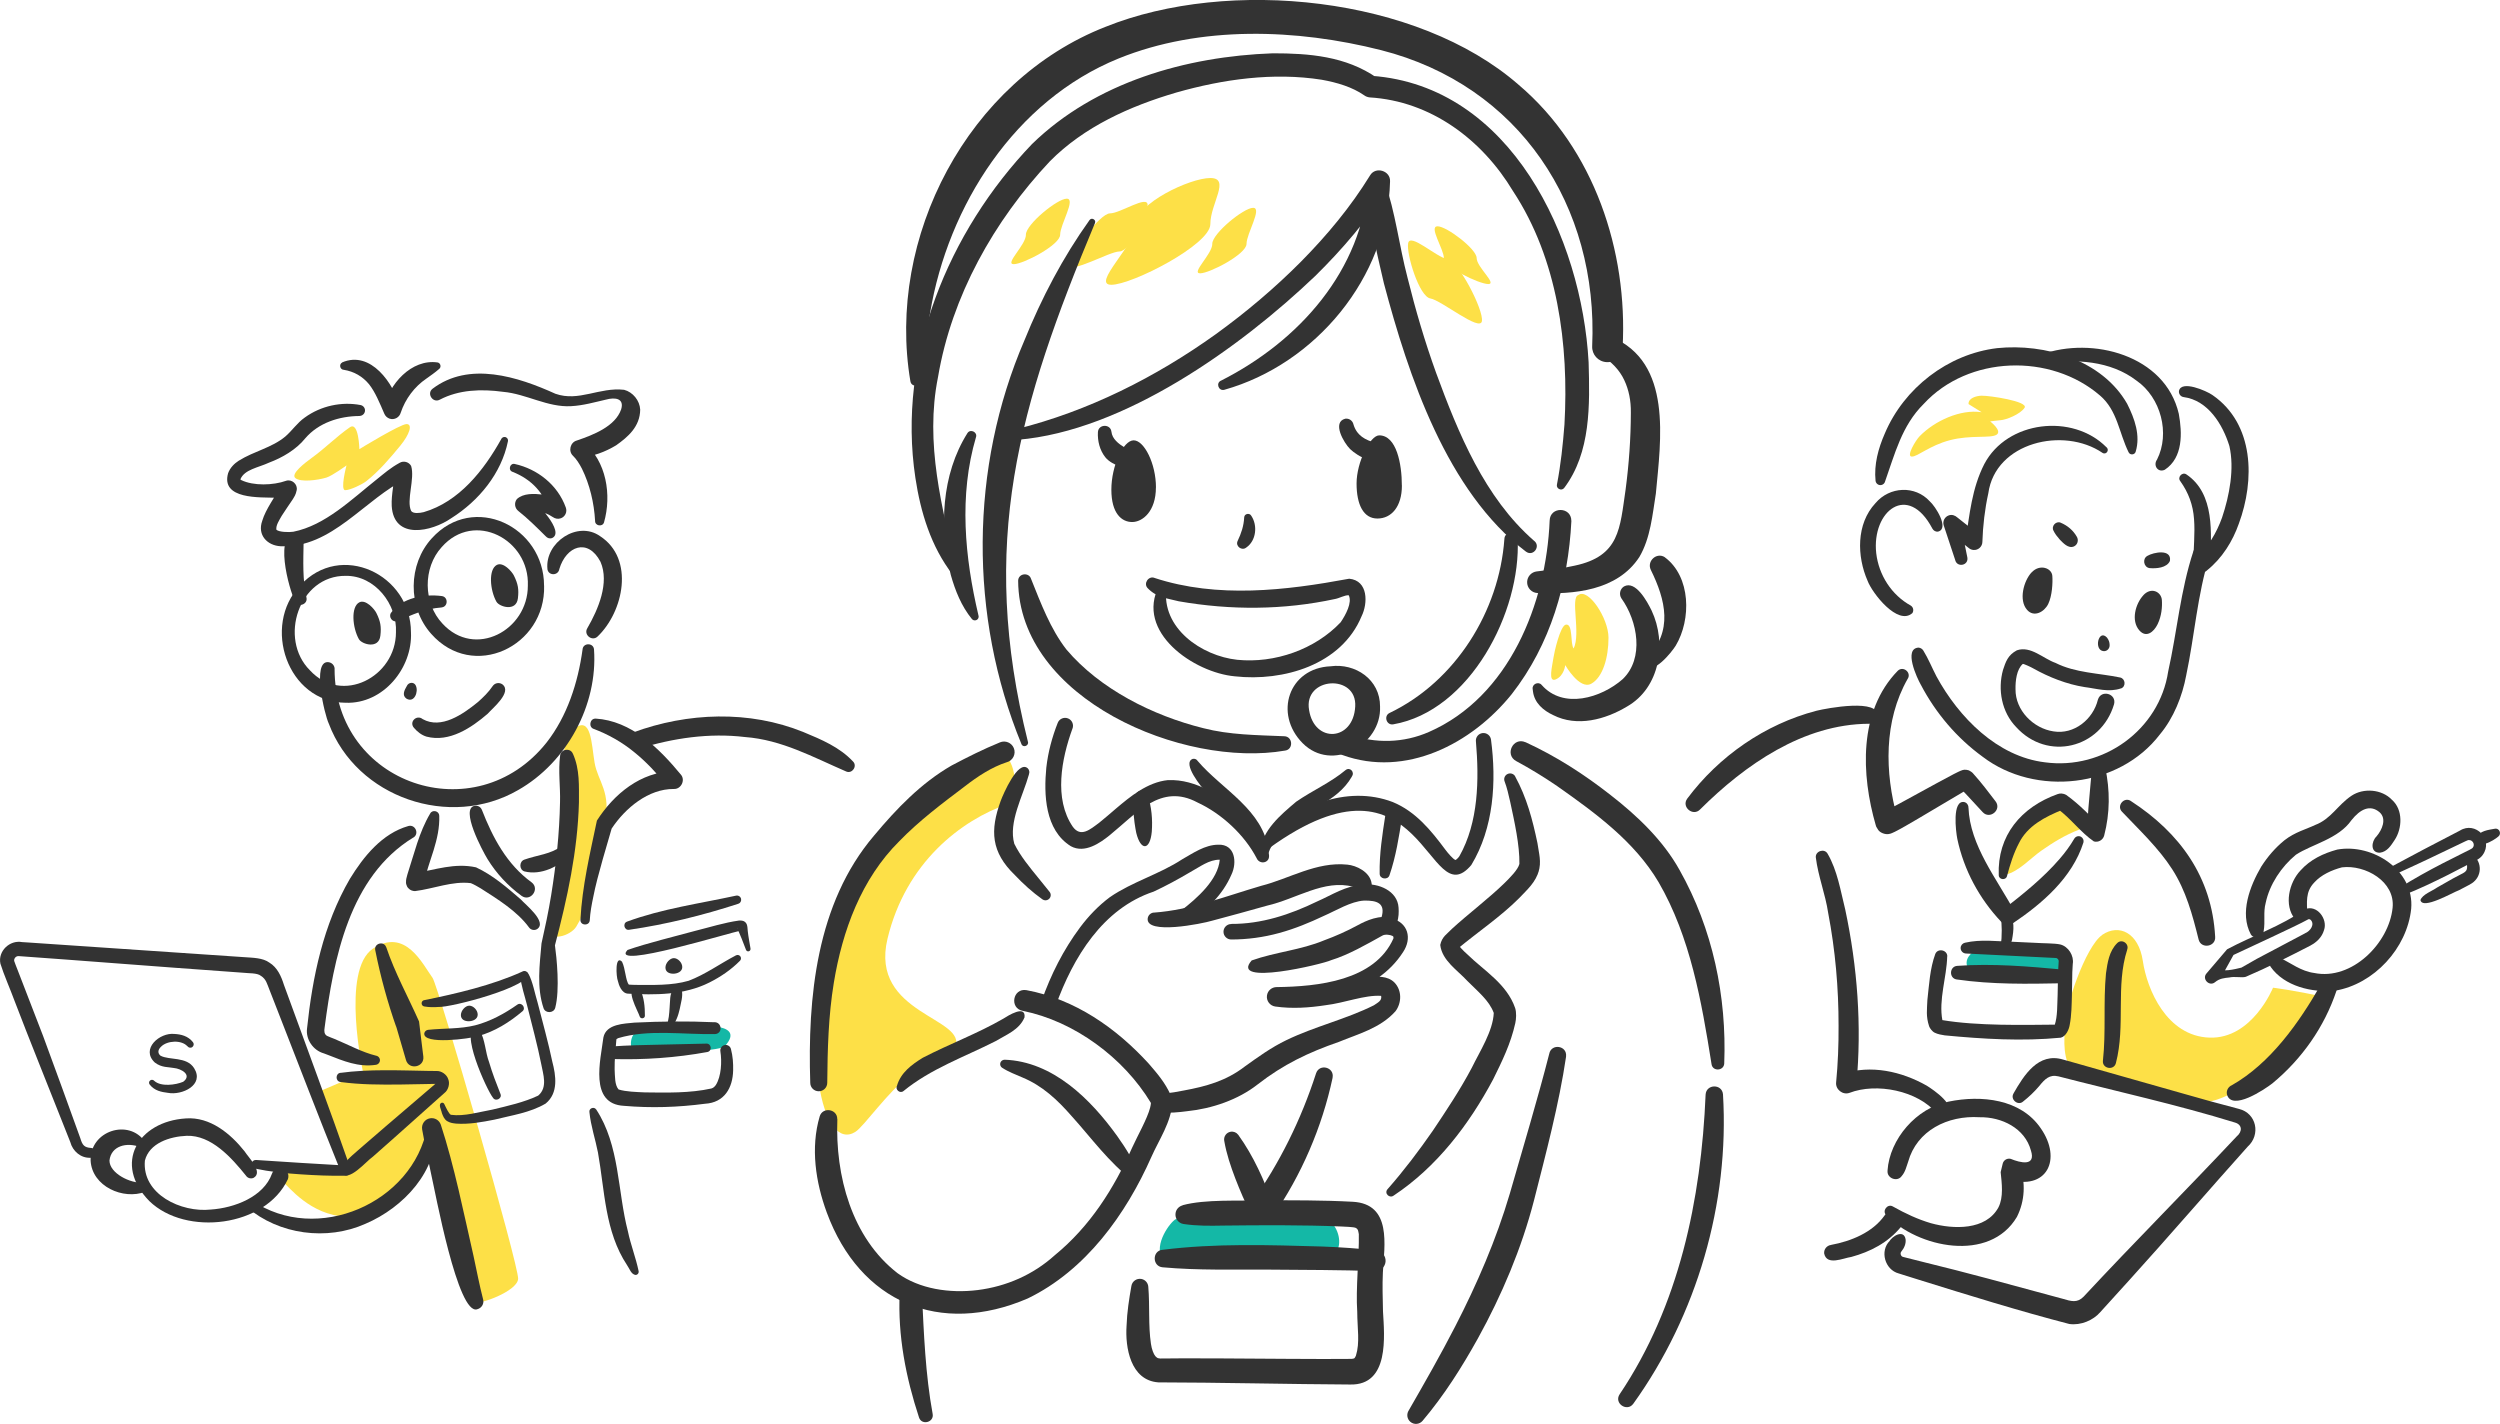 <?xml version="1.0" encoding="UTF-8"?><svg id="b" xmlns="http://www.w3.org/2000/svg" width="442.79" height="252.19" viewBox="0 0 442.79 252.19"><defs><style>.d{fill:#fde047;}.e{fill:#333;}.f{fill:#14b8a6;}</style></defs><g id="c"><g><g><path class="f" d="m208.26,215.93c-.92.42-3.99,4.49-2.39,6.99,1.09,1.7,3.81.85,8.31.69s15.54-.58,19.2-.58c.99,0,2.27-.02,3.13-1.06,1.41-1.68.4-4.6-.84-5.52-3.16-2.35-24.41-1.91-27.41-.53Z"/><path class="d" d="m160.66,143.02c-8.18,7.92-14.26,18.46-14.26,26.32s-2.39,15.36-1.38,22.45,3.62,10.53,6.51,8.66c1.53-.99,5.68-7.03,9.63-10.05,3.51-2.68,6.88-2.26,8-4.81,2.38-5.41-15.2-5.85-11.97-19.32,3.23-13.47,13-21.01,21.42-23.92,2.86-5.72-.9-9.1-.9-9.1,0,0-8.87,1.85-17.04,9.77Z"/><path class="e" d="m182.63,102.56c1.75,4.36,3.42,8.83,6.25,12.48,5.92,7,15.3,11.71,24.24,13.93,4.65,1.2,9.4,1.22,14.34,1.43,1.52.03,1.67,2.33.16,2.54-18,3.14-47.18-9.09-47.29-30.1.04-1.32,1.95-1.54,2.3-.27h0Z"/><path class="e" d="m246.13,126.27c11.67-5.6,19.4-18,20.32-30.79.03-1.47,2.26-1.52,2.35-.04.63,12.89-8.42,30.51-22.07,32.86-1.19.17-1.69-1.53-.6-2.03h0Z"/><path class="e" d="m204.73,86.34c0,4.24-2.37,6.12-4.21,6.12s-3.68-1.5-3.68-5.73,2.1-8.74,3.95-8.74,3.95,4.11,3.95,8.35Z"/><path class="e" d="m248.3,85.99c0,3.78-1.88,5.85-4.34,5.85s-3.69-2.44-3.69-6.21,2.4-8.52,4.01-8.52c3.08,0,4.01,5.1,4.01,8.88Z"/><path class="e" d="m221.62,91.35c1.16,1.71.88,4.43-.89,5.63-.77.64-1.94-.23-1.54-1.14.66-1.37,1.1-2.68,1.18-4.24.05-.63.96-.8,1.25-.25h0Z"/><path class="e" d="m204.48,102.36c11.14,3.66,23.25,2.23,34.49.14,3.4.33,3.31,4.39,2.19,6.64-3.57,8.64-13.87,11.6-22.44,10.65-7.25-.65-17.75-7.86-13.4-16.1.37-.63,1.39-.25,1.27.46-.94,7.08,6.19,12.02,12.54,12.71,6.67.67,13.79-1.85,18.32-6.64.9-1.32,2.09-3.52,1.43-4.79-.71-.04-1.67.53-2.41.66-9.15,1.98-18.5,2.01-27.68.41-2-.52-3.93-.65-5.53-2.34-.78-.82.16-2.21,1.21-1.81h0Z"/><path class="e" d="m216.28,67.41c13.77-6.97,25.07-19.52,26.09-35.44,0,0,3.55,1.13,3.55,1.13-3.68,5.81-8.14,11.03-12.98,15.79-13.32,12.71-33.9,27.43-52.66,29-.53.03-.98-.38-1.01-.9-.03-.47.3-.88.74-.98,12.74-3.18,24.7-9.2,35.37-16.85,5.34-3.87,10.4-8.14,15.03-12.8,4.62-4.67,8.84-9.75,12.24-15.28.98-1.68,3.68-.84,3.55,1.08-.41,16.96-13.18,32.32-29.36,36.88-1.02.27-1.54-1.22-.57-1.63h0Z"/><path class="e" d="m285.37,59.66c10.91,4.49,8.78,18.3,7.91,27.75-.6,3.72-.94,7.87-2.92,11.24-3.91,6-11.63,6.65-18.03,6.39-1.06-.04-1.89-.93-1.85-1.99.04-.96.77-1.73,1.69-1.84,2.25-.27,4.6-.53,6.71-1.02,8.02-1.69,8.02-6.6,9.04-13.48.6-4.52.92-9.1.93-13.62.03-2.11-.35-4.03-1.17-5.77-.81-1.75-2.31-3.33-3.97-4.25-1.95-1.18-.49-4.21,1.65-3.42h0Z"/><path class="e" d="m278.32,92.25c-.55,11.02-3.7,21.93-10.59,30.72-7.07,8.77-18.75,14.84-29.99,10.75-1.01-.31-1.58-1.39-1.27-2.4.32-1.04,1.46-1.61,2.48-1.24,4.64,1.66,9.67,1.53,14.14-.44,14.2-6.22,20.78-22.74,21.38-37.45.07-2.51,3.84-2.48,3.84.06h0Z"/><path class="e" d="m244.43,125.15c.28,6.81-8.54,11.71-13.72,6.47-5.13-5.19-2.47-13.29,4.96-13.61,4.35-.59,8.79,2.31,8.76,7.14h0Zm-4.4,0c.37-5.86-9.21-5.3-8.17.61.93,5.93,7.83,5.55,8.17-.61h0Z"/><path class="e" d="m189.94,129.07c-1.94,5.35-3.31,12.41.06,17.35,1.42,1.96,3.06.51,4.72-.73.97-.77,1.94-1.63,2.95-2.49,2.48-2.09,5.56-4.67,9.19-5.03,5.05-.2,9.62,2.89,13.07,6.21,1.1,1.11,6.72,7.12,4.2,8.27-.61.26-1.31-.04-1.56-.65-2.15-4.14-6.22-7.91-10.5-9.88-6.47-3.46-10.79,1.97-15.55,5.83-1.64,1.32-4.39,3.28-6.85,1.93-4.62-2.86-4.81-9.2-4.35-13.94.31-2.72,1.02-5.38,2.02-7.91.28-.72,1.1-1.07,1.82-.79.72.28,1.07,1.1.79,1.82h0Z"/><path class="e" d="m223.56,149.02c5.62-6.2,14.94-10.1,23.13-6.96,4.09,1.69,6.81,5.08,9.29,8.41.42.57,1.39,1.72,1.81,1.85-.02.04.4-.23.69-.67,3.39-6,3.51-13.57,2.93-20.31-.09-.74.43-1.41,1.17-1.5.73-.09,1.4.43,1.5,1.15.99,7.44.49,15.66-3.49,22.22-7.81,9.25-8.29-22.88-35.81-2.98-.78.68-1.91-.43-1.22-1.22h0Z"/><path class="e" d="m203.28,140.84c.69,2.12.88,4.28.72,6.47-.31,3.32-1.95,3.45-2.75.21-.3-1.45-1.42-7.88,1.14-7.45.43.08.76.39.9.77h0Z"/><path class="e" d="m248.32,144.81c-.55,3.45-1.08,6.89-2.22,10.21-.3.91-1.74.68-1.74-.27-.07-3.51.48-6.95,1.01-10.4.14-.81.9-1.36,1.72-1.22.8.13,1.34.88,1.23,1.68h0Z"/><path class="e" d="m178.29,135.01c-2.65.86-5.14,2.51-7.35,4.22-4.04,3.05-8.11,6.1-11.65,9.75-6.72,6.67-10.09,15.83-11.61,25.11-.95,5.79-1.11,11.69-1.16,17.7,0,.83-.69,1.5-1.52,1.49-.82,0-1.49-.67-1.49-1.49-.48-15.07,1.06-31.76,11.29-43.78,3.97-4.76,8.33-9.31,13.75-12.43,2.87-1.51,5.5-2.84,8.57-4.1.95-.39,2.04.06,2.44,1.01.44,1.04-.17,2.25-1.26,2.52h0Z"/><path class="e" d="m148.31,198.2c-.39,10.02,2.52,21,10.67,27.31,3.87,2.79,9.21,3.6,14.19,2.98,5.06-.64,9.81-2.7,13.65-6.17,6.24-5.11,10.44-11.75,13.71-19.07.86-1.91,2.71-5.17,3.18-7.08.07-.25.1-.49.13-.7,0-.39.04.11-.01-.15-4.81-7.98-13.57-14.45-22.68-16.28-2.4-.44-1.78-4.06.64-3.67,8.64,1.61,15.91,6.71,21.68,13.03,1.49,1.73,2.89,3.34,3.87,5.54.17.36.26.84.29,1.31-.14,3.44-2.39,6.68-3.7,9.66-4.51,10.18-11.63,20.1-21.9,25.07-15.53,6.69-29.72.71-35.59-15.21-1.98-5.38-2.9-11.45-1.26-17.04.53-1.74,3.14-1.31,3.11.47h0Z"/><path class="e" d="m163.29,229.07c.34,7.11.61,14.34,1.9,21.37.27,1.48-1.92,2.06-2.41.64-2.34-7.1-3.79-14.54-3.43-22.04.07-1.09,1.01-1.91,2.1-1.84,1.01.07,1.79.88,1.84,1.87h0Z"/><path class="e" d="m270.19,131.45c5.5,2.53,10.42,5.72,15.09,9.38,4.71,3.66,9.27,8,12.19,13.25,5.89,10.44,8.38,22.43,7.92,34.28-.06,1.33-2.07,1.46-2.25.11-1.76-11.07-3.74-22.5-9.37-32.21-4.28-7.24-11.23-12.28-18-17.05-2.34-1.6-4.83-3.12-7.25-4.42-2.06-1.14-.51-4.29,1.66-3.33h0Z"/><g><path class="e" d="m206.64,193.82c-.47-.25-.29-.12-.38-.18,1.13-.05,2.24-.27,3.38-.49,3.95-.73,7.5-1.68,10.84-4.26,2.22-1.59,4.66-3.37,7.35-4.66,5.06-2.45,10.61-3.72,15.51-6.18.71-.49,1.43-.81,1.29-1.61-.02-.16-.05-.09,0-.06-2.96-.19-6.47,1.26-9.86,1.66-2.88.44-5.89.66-8.91.23-.94-.14-1.6-1.01-1.46-1.96.12-.86.86-1.48,1.7-1.48,7.31-.09,17.38-1.12,20.7-8.62.03-.33-.04-.36-.14-.43-.37-.21-1.35-.37-1.84-.06-2.69,1.49-5.97,3.4-9.08,4.35-1.41.69-18.08,4.66-14.05.04,4.19-1.49,8.71-1.84,12.83-3.56,2.04-.75,3.98-1.61,5.94-2.67,1.46-.81,4.03-1.97,5.99-1.23,2.98.78,3.67,3.56,2.05,5.99-4.8,7.44-14.25,8.74-22.35,9.65,0,0,.23-3.44.23-3.44,5.51.94,10.58-.77,16.18-1.75,1.32-.16,3.19-.31,4.42.92,1.37,1.43,1.27,3.64.18,5.09-2.68,3.01-6.7,4.05-10.01,5.42-5.43,1.88-9.86,4-14.42,7.55-3.41,2.68-8.04,4.28-12.47,4.73-1.54.19-3.17.41-4.74.09-2.54-.59-1.27-4.33,1.13-3.08h0Z"/><path class="e" d="m218.07,163.64c5.34.03,10.4-1.64,15.2-3.97,2.72-1.19,5-2.78,8.22-3.01,2.6-.27,6.05,1.08,6.22,4.12.11,1.49-.1,4.01-2.08,3.57-.77-.23-1.2-1.05-.96-1.81.79-2.56-.75-3.08-3.09-3.03-2.32.14-4.86,1.73-7.11,2.71-2.51,1.19-5.14,2.28-7.9,3.03-2.76.76-5.63,1.15-8.5,1.15-.76,0-1.37-.62-1.37-1.37s.61-1.37,1.37-1.37h0Z"/><path class="e" d="m204.35,161.64c6.6-.47,12.72-2.9,19.04-4.75,4.88-1.22,9.78-4.32,15.24-3.75,1.58.14,4,1.27,4.3,3.3.29,1.39-.34,3.33-1.99,2.79-.53-.2-.86-.69-.89-1.22l-.02-.31c-.03-.56-.17-.52-.36-.64-5.11-1.38-10.1,2.17-15.24,3.34-3.26.91-6.42,1.8-9.74,2.67-1.71.52-11.85,2.58-11.41-.43.08-.55.53-.96,1.06-1.01h0Z"/><path class="e" d="m209.16,161.31c2.92-2.26,6.56-5.48,6.88-9.04-1.89-.04-3.54,1.28-5.27,2.22-2.08,1.23-4.23,2.4-6.44,3.43-9.03,3-14.27,11.67-17.35,20.21-.22.72-1,1.12-1.71.86-.69-.25-1.05-1-.8-1.68,1.66-4.69,3.85-9.06,6.83-13.06,1.49-1.99,3.24-3.83,5.29-5.36,3.99-2.74,8.76-4.04,12.82-6.71,1.9-1.07,4-2.56,6.37-2.57,3-.12,3.35,3.18,2.33,5.29-1.55,3.59-4.43,6.45-7.78,8.28-.54.29-1.21.09-1.5-.46-.26-.49-.12-1.1.32-1.42h0Z"/></g><path class="e" d="m305.17,193.83c1.16,19.29-4.62,39.1-15.89,54.8-1.11,1.52-3.48-.1-2.41-1.69,10.52-15.65,14.44-34.48,15.22-53.08.12-1.88,2.92-1.93,3.08-.03h0Z"/><path class="d" d="m201.19,39.7c0,3.64-7.99,10.74-4.35,10.74s17.53-7.1,17.53-10.74c0-3.64,3.64-8.17,0-8.17-3.64,0-13.17,4.53-13.17,8.17Z"/><path class="d" d="m189.48,46.82c0,1.82,6.98-2.28,8.8-2.28s4.98-6.42,4.98-8.24c0-1.82-4.84,1.49-6.66,1.49s-7.11,7.21-7.11,9.03Z"/><path class="d" d="m181.71,41.57c0,1.82-3.83,5.22-2.16,5.22s8.22-3.4,8.22-5.22,2.85-6.38,1.17-6.38-7.24,4.56-7.24,6.38Z"/><path class="d" d="m214.72,43.19c0,1.82-3.83,5.22-2.16,5.22s8.22-3.4,8.22-5.22,2.85-6.38,1.17-6.38-7.24,4.56-7.24,6.38Z"/><path class="d" d="m262.47,56.88c-.32,1.96-7.16-3.69-9.13-4.02-1.97-.32-4.26-7.8-3.94-9.76.32-1.96,4.99,2.47,6.96,2.8,1.97.32,6.44,9.02,6.11,10.98Z"/><path class="d" d="m261.54,45.71c0,1.6,3.67,4.6,2.06,4.6s-7.87-3-7.87-4.6-2.73-5.63-1.12-5.63,6.93,4.02,6.93,5.63Z"/><path class="e" d="m168.7,101.73c-3.81-4.93-5.65-11-6.57-17.09-3.27-21.59,5.83-43.62,20.64-59.11,11.25-10.97,27.31-15.54,42.67-16.09,6.38,0,12.93.5,18.46,4.36,0,0-.96-.37-.96-.37,24.68,1.79,37.23,28.75,38.43,50.75.21,7.49.42,15.97-4.34,22.26-.48.58-1.44.1-1.27-.62.69-3.58,1.05-7.05,1.33-10.62.8-14.14-1.18-29.31-9.11-41.35-5.49-9.14-14.55-15.94-25.4-16.6-.36-.04-.69-.17-.96-.37-2.08-1.45-4.79-2.27-7.54-2.76-8.54-1.34-17.4-.1-25.71,2.26-8.25,2.42-16.37,6.07-22.42,12.19-9.92,10.55-17.39,23.88-19.81,38.2-2.37,11.79.72,23.11,3.37,34.57.13.45-.56.77-.81.38h0Z"/><path class="e" d="m161.25,67.57c-4.32-25.53,10.18-53.28,34.56-62.82,21.79-8.76,55.17-5.47,73.19,10.29,13.36,11.34,19.33,29.42,18.39,46.54-.07,1.49-1.34,2.64-2.83,2.56-1.49-.07-2.63-1.34-2.56-2.82,1.12-24.83-12.9-46.21-37.4-52.44-14.95-3.79-32-4.39-46.48,1.48-18.33,7.45-30.21,26.01-33.39,45.09-.74,3.95-1.35,7.94-1.58,11.97-.02,1.09-1.72,1.23-1.9.13h0Z"/><path class="e" d="m245.22,32.1c1.96,5.57,2.57,11.36,4.07,17.06,1.41,5.7,3.07,11.35,5.06,16.86,3.94,10.73,8.6,22.11,17.32,29.73,1.32.94-.1,2.95-1.43,1.93-13.97-10.61-20.77-31.07-25.13-47.5-.99-4.42-2.23-8.85-2.29-13.42-.02-1.57.12-3.16.53-4.67.14-.51.67-.82,1.18-.68.35.09.59.36.68.68h0Z"/><path class="e" d="m182.25,137.14c-1.05,3.81-3.69,8.5-2.6,12.31,1.07,2.17,2.71,4.15,4.26,6.05,0,0,1.97,2.44,1.97,2.44.34.4.28.99-.13,1.32-.33.27-.79.27-1.12.03-1.78-1.27-3.38-2.71-4.89-4.31-4.2-4.06-4.42-7.86-2.5-13.13.47-1.25,3.06-7.27,4.78-5.78.3.29.37.71.22,1.07h0Z"/><path class="e" d="m268.35,137.5c2.07,3.79,3.09,7.68,3.96,11.84.24,1.76.76,3.31.17,5.14,0,0,.12-.38.12-.38-.6,2.2-2.1,3.45-3.52,4.96-3.16,3.19-7.4,6.07-10.83,8.92-.05.04-.09.08-.1.08-.01-.03,0,.04.07-.37,0,0-.05-.54-.05-.54.2.4.99,1.25,1.74,1.9,2.91,2.86,6.97,5.2,8.45,9.5.25.79.19,1.93.02,2.68-.81,3.63-2.33,6.72-3.92,9.94-4.27,8.01-9.97,15.51-17.61,20.58-.73.57-1.74-.38-1.1-1.12,2.9-3.29,5.54-6.78,8.03-10.37,2.43-3.63,4.86-7.28,6.9-11.14,1.43-2.93,3.75-6.5,3.89-9.71-.81-2.22-2.86-3.83-4.69-5.68-1.7-1.86-4.47-3.59-4.79-6.36.3-1.48,1.22-1.95,2.13-2.91,2.82-2.58,6.54-5.4,9.25-8.05.93-.93,2.37-2.33,2.64-3.39.06-3.28-.87-7.47-1.62-10.95-.28-1.25-.6-2.64-1-3.66-.21-.54.05-1.14.59-1.35.48-.19,1.01,0,1.27.42h0Z"/><path class="e" d="m196.85,76.45c.13,1.31,1.3,2.18,2.34,2.81,1.11.45,2.48.73,2.06,2.3-1.02,2.11-4.34.86-5.47-.56-1-1.25-1.41-2.91-1.32-4.47.08-1.43,2.23-1.49,2.39-.07h0Z"/><path class="e" d="m239.71,75.14c.58,1.98,2.09,2.83,4,3.3.86.2,1.4,1.06,1.19,1.92-.75,2.56-4.46.46-5.77-.82-1.14-1.13-3.24-4.77-.87-5.38.67-.1,1.29.33,1.45.97h0Z"/><path class="e" d="m193.94,39.5c-13.54,32.41-20.66,56.72-11.87,91.91.18.68-.89,1.09-1.16.37-9.3-22.64-9.17-48.98.53-71.49,3.05-7.53,6.83-14.74,11.54-21.32.35-.5,1.2-.07.96.52h0Z"/><path class="e" d="m172.86,77.44c-3.04,10.33-1.99,21.23.44,31.56.12.37-.09.77-.47.86-.26.07-.53-.03-.69-.22-1.88-2.3-2.96-5.06-3.74-7.81-2.07-8.27-1.69-17.76,2.95-25.12.51-.81,1.83-.17,1.51.73h0Z"/><path class="e" d="m294.85,98.69c4.65,3.43,4.72,11.04,1.95,15.66-.74,1.21-4.08,5.31-5.33,3.47-.24-.41-.17-.93.16-1.26,4.77-4.7,3.38-10.3.75-15.64-.73-1.54,1.03-3.15,2.47-2.24h0Z"/><path class="e" d="m273.02,121.28c3.84,4.42,10.62,2.32,14.38-.99,3.84-3.67,2.68-10.26-.23-14.32-.45-.71-.25-1.65.46-2.1,2.09-1.15,4.17,2.78,4.9,4.28,2.71,5.75,1.5,13.65-4.36,16.99-3.84,2.3-8.83,3.68-13.09,1.51-1.71-.8-3.29-2.12-3.56-4.14l-.06-.48c-.14-.85.99-1.38,1.56-.75h0Z"/><path class="d" d="m275.15,116.45c-.21,1.51-1.04,4.53.43,3.87,1.47-.66,1.65-2.52,1.65-2.52,0,0,2.53,4.44,4.6,3.3,2.07-1.14,3.06-4.66,3.06-8.15s-3.63-8.9-5.35-7.55c-1.44.44.47,6.8-.82,9.46-.64-.83-.07-4.43-1.37-4.23-1.02.15-2.09,5.03-2.2,5.82Z"/><path class="e" d="m239.46,137.51c-2.77,4.88-8.47,5.72-12.03,9.77-1.1,1.06-2.25,2.25-2.71,3.67-.14.45-.61.7-1.06.56-.23-.07-.41-.23-.51-.43-2.28-4.43-6.28-7.18-9.59-10.85-.67-.68-4.29-5.09-2.31-5.82.35-.08.7.07.87.36,4.31,5.08,11.7,8.65,12.58,16.02,0,0-1.57.15-1.57.15.44-3.92,3.6-6.53,6.44-8.94,2.91-2.01,6.11-3.39,8.76-5.61.76-.6,1.67.36,1.11,1.13h0Z"/><path class="e" d="m181.46,180.19c-.93,2.24-3.26,3.08-5.14,4.22-5.56,2.82-11.45,4.87-16.31,8.84-.62.49-1.49-.26-1.14-.95.67-2.33,2.64-3.77,4.58-4.96,4.73-2.45,9.67-4.27,14.24-6.91.82-.52,4.03-2.56,3.77-.23h0Z"/><path class="e" d="m209.46,213.46c4.04-1.09,9.96-.71,14.12-.87,5.3,0,10.64-.03,15.99.26,7,.37,5.62,7.7,5.36,12.53-.11,2.24-.03,4.52.02,6.88.25,4.38,1.16,13.11-5.8,12.96-10.32-.05-23.69-.37-33.99-.38-4.94-.35-5.89-6.22-5.63-10,.08-2.47.46-4.82.86-7.09.14-.82.93-1.37,1.75-1.23.69.12,1.19.7,1.24,1.37.29,3.49-.02,6.81.47,10.12.14.97.47,1.84.8,2.21.37.34.39.43,1.49.39l3.58-.03,7.04.02c5.55.02,17.24.15,22.66.08.57-.09.45-.05.73-.55.74-2.36.25-4.82.24-7.77-.29-4.19.36-9.87.28-13.77-.12-.59-.1-.85-.5-1.09-.33-.21-2.13-.23-2.63-.27-6.66-.28-14.19-.24-20.93-.16-2.33.05-4.65.07-6.99-.28-.92-.14-1.55-1-1.41-1.92.1-.69.61-1.22,1.25-1.38h0Z"/><path class="e" d="m177.9,187.69c8.6.3,15.3,7.02,20,13.56,1.56,2.19,2.96,4.48,4.01,7.03.16.39-.03.84-.42,1.01-.26.11-.55.06-.76-.1-4.37-3.34-7.46-7.68-10.91-11.49-2.54-2.91-5.2-5.4-8.75-6.87-1.17-.52-2.41-.95-3.57-1.71-.36-.23-.46-.71-.23-1.07.14-.22.39-.34.63-.35h0Z"/><path class="e" d="m205.83,221.37c9.44-1.19,18.94-.86,28.42-.59,3.17.12,6.33.34,9.52.69,1.01.11,1.74,1.02,1.63,2.03-.11.97-.95,1.68-1.91,1.63-5.37-.19-13.27-.23-18.74-.26-6.27-.04-12.54.16-18.83-.41-1.82-.15-1.89-2.87-.08-3.1h0Z"/><path class="e" d="m277.38,187.12c-1.25,8.47-3.6,17.27-5.69,25.51-2.2,8.5-5.71,16.79-9.94,24.44-2.85,5.12-5.96,10.05-9.79,14.58-.55.65-1.51.73-2.16.18-.59-.5-.71-1.35-.31-1.99,2.82-4.9,5.66-9.87,8.25-14.91,3.86-7.49,7.28-15.41,9.66-23.48,2.27-7.92,4.99-16.94,6.99-24.79.36-1.91,3.23-1.49,2.98.47h0Z"/><path class="e" d="m236.03,190.87c-1.87,8.77-5.52,17.25-10.64,24.64-.71,1.01-2.1,1.25-3.11.55-1-.7-1.25-2.09-.56-3.1,4.95-7,8.74-14.69,11.38-22.87.61-1.78,3.28-1.06,2.92.78h0Z"/><path class="e" d="m219.31,200.99c2.74,3.8,4.59,8.04,6.19,12.4.38,1.11-.21,2.32-1.32,2.7-1,.34-2.09-.11-2.57-1.02-1.08-2.05-1.97-4.17-2.81-6.33-.82-2.16-1.57-4.35-1.97-6.69-.13-.75.38-1.47,1.13-1.6.53-.09,1.04.13,1.34.53h0Z"/></g><g><path class="d" d="m351.01,70.08c-1.04.03-2.41.45-2.35,1.49.77.48,1.55.96,2.32,1.44-3.76-.57-8.3,1.52-10.97,4.24-.71.72-2.46,3.62-1.39,3.62s3.07-1.94,6.76-2.91c3.69-.96,7.17-.28,8.24-.96s-1.13-2.36-1.13-2.36c0,0,1.19-.17,1.79-.21,1.06-.06,3.54-1.06,4.3-2.2.76-1.14-6.25-2.18-7.56-2.14Z"/><path class="d" d="m372.34,165.59c-2.97,2.03-6.78,13.19-6.59,16.32-.81,8.83,2.44,9.07,7.87,9.75,9.29,3.52,16.32,6.05,23.51.75,2.94-2.17,12.87-13.04,14.75-15.79-5.84-1.28-9.29-1.68-9.29-1.68,0,0-3.68,9.12-11.27,8.84-7.58-.27-11.05-8.55-11.79-13.57-.74-5.02-4.23-6.66-7.2-4.63Z"/><path class="f" d="m350,168.27c-.65.29-2.45,1.68-1.32,3.38.77,1.15,2.32,1.94,5.49,1.83s7.48,0,10.06,0c.7,0,1.59-.01,2.21-.72.99-1.14-.64-3.65-1.51-4.28-2.22-1.59-12.81-1.15-14.92-.21Z"/><path class="d" d="m359.67,144.63c-2.3,1.83-3.91,5.04-4.22,7.71-.08.7-.15,1.85-.17,2.55,2.23-.49,4.43-2.94,6.27-4.22,2.12-1.48,4.23-2.78,6.65-3.71,1.3-.5-.93-2.43-1.44-2.76-2.61-1.71-5.11-1.15-7.1.44Z"/><g><path class="e" d="m391.3,98.61c-2.11,6.71-2.61,14.03-4.09,21.02-.68,3.66-2.21,7.52-4.66,10.45-7.22,9.45-22.04,11.07-31.38,3.96-4.62-3.36-8.32-7.74-10.96-12.76-.69-1.2-3.09-6.39-.42-6.58.37.03.68.23.86.52.9,1.46,1.53,3.04,2.34,4.6,3.95,7.24,10.75,14.19,19.22,15.2,10.28,1.39,20.24-5.73,21.81-16.09,1.58-7.07,2.15-14.28,4.47-21.32.27-.78,1.11-1.19,1.89-.93.79.27,1.2,1.14.92,1.92h0Z"/><path class="e" d="m342.27,93.65c-4.34-8.29-10.78-3.13-9.96,4.33.45,3.87,2.71,7.4,6.12,9.28.45.29.57.89.28,1.33-2.57,2.3-7.11-3.52-7.94-5.74-1.88-4.3-2.04-10.04,1.4-13.73,2.51-2.98,7.03-3.17,9.61-.34,1,.86,3.53,4.83,1.5,5.37-.44.08-.82-.16-1.02-.52h0Z"/><path class="e" d="m331,128.19c-11.61.06-21.92,7.25-29.88,15.17-1.25,1.32-3.36-.43-2.29-1.9,5.61-7.52,13.77-13.19,22.88-15.57,1.85-.46,11.33-2.24,10.8,1.01-.1.76-.76,1.31-1.5,1.3h0Z"/><path class="e" d="m377.42,141.88c8.68,5.64,14.35,13.46,14.92,24.03.16,1.79-2.5,2.23-2.93.49-1.08-4.36-2.25-8.68-4.67-12.43-2.42-3.77-5.79-6.92-8.91-10.21-1.01-1.05.4-2.71,1.6-1.88h0Z"/><path class="e" d="m376.76,168.21c-2.08,6.43-.26,13.41-2,20.08-.35,1.38-2.46.99-2.3-.42.56-5.03.05-10.29.54-15.46.27-1.87.54-3.93,1.99-5.37.82-.83,2.18.11,1.76,1.17h0Z"/><path class="e" d="m375.68,121.92c-2.2.75-4.3.04-6.47-.23-3.12-.49-6.3-1.74-9.06-3.29-.44-.26-1.74-.85-1.88-.81-1.1.96-1.32,3.02-1.29,4.49-.04,3.74,3.17,6.94,6.73,7.46,3.64.6,7.01-2.13,7.86-5.61.56-1.87,3.37-1.08,2.86.81-2.34,7.84-11.81,10.14-17.35,4.02-2.55-2.63-3.28-6.62-2.32-10.09.48-1.43.83-2.62,2.46-3.49,2.44-.85,4.7,1.49,6.84,2.23,3.54,1.79,7.69,1.8,11.48,2.59.92.23,1.03,1.59.14,1.93h0Z"/><path class="e" d="m373.17,112.91c.35.49.46.8.48,1.33.03.6-.44,1.13-1.05,1.09-1.82-.12-.93-4.02.57-2.41h0Z"/><path class="e" d="m364.96,92.57c1.27.53,2.25,1.39,2.88,2.5.36.61.14,1.41-.51,1.71-1.01.44-1.94-.64-2.51-1.21-.45-.52-.85-1.01-1.11-1.57-.45-.8.43-1.77,1.26-1.43h0Z"/><path class="e" d="m377.02,80.13c-1.73-3.51-1.98-7.42-5.07-10.07-8.74-7.54-23.32-7.13-31.25,1.5-3.86,3.82-5.1,8.86-6.87,13.85-.19.43-.7.63-1.13.44-.29-.13-.48-.4-.51-.7-.29-2.88.48-5.73,1.64-8.37,3.4-8.05,11.17-14.07,19.9-15.12,8.45-.86,18.57,2.07,23.02,9.85,1.34,2.66,2.39,5.6,1.51,8.5-.16.57-.99.64-1.24.11h0Z"/><path class="e" d="m361.55,62.79c9.03-3.26,21.94.11,24.35,10.5.61,3.36.78,7.77-2.48,9.91-1.22.58-2.12-.78-1.37-1.81,2.33-4.62.69-10.96-3.63-13.97-4.61-3.54-10.83-3.9-16.5-3.02-.99.18-1.35-1.31-.38-1.6h0Z"/><path class="e" d="m387.24,84.02c5.1,3.43,4.41,10.53,4.21,15.85,0,0-2.42-1.17-2.42-1.17,2.07-1.79,3.55-4.3,4.53-7.02,1.31-3.89,2.22-8.68,1.3-12.68-1.2-3.88-3.81-8.1-8.1-8.67-.53-.07-.9-.56-.83-1.09.41-1.97,4.86-.02,5.92.72,7.45,5.13,7.53,15.1,4.68,22.8-1.09,3.09-2.92,6.08-5.63,8.26-.88.86-2.47.14-2.42-1.07.01-2.84.32-5.48.12-8-.17-2.51-.98-4.69-2.44-6.74-.56-.69.36-1.68,1.08-1.19h0Z"/><path class="e" d="m372.4,80.22c-6.89-4.71-19-1.9-20.24,7.16-.62,2.8-.96,5.76-1.05,8.63-.03.82-.73,1.45-1.55,1.4-.31-.02-.6-.13-.83-.32l-3.96-3.15s2.43-1.4,2.42-1.41c0,0,1.26,6.21,1.26,6.21.25,1.45-1.87,1.84-2.17.4,0,0-2.01-6.07-2.01-6.07-.25-.74.16-1.54.9-1.79.57-.2,1.12.02,1.53.39,0,0,3.81,3.02,3.81,3.02l-2.38,1.09c.71-4.66,1.12-9.28,3.32-13.59,4.06-7.72,15.65-9,21.62-2.99.61.47,0,1.42-.67,1.02h0Z"/><path class="e" d="m359.83,101.37c-1.42,1.53-2.32,4.93-.8,6.65,1.2,1.37,3.03.4,3.74-1.04.7-1.45.82-3.75.73-4.98-.1-1.41-2.25-2.16-3.66-.62Z"/><path class="e" d="m379.63,105.42c-1.42,1.53-2.23,4.51-.72,6.23,1.2,1.37,2.54.34,3.24-1.1.7-1.45.84-3.06.75-4.29-.1-1.41-1.86-2.37-3.28-.84Z"/><path class="e" d="m380.32,98.46c1.13-.67,4.35-1.28,4.01.89-.55,1.24-2.43,1.38-3.62,1.27-1.04-.16-1.29-1.64-.4-2.15h0Z"/><path class="e" d="m337.89,120.21c-4.25,7.45-4.1,16.6-1.83,24.69-.05-.03.18.22-.31-.5-.1-.12-.22-.22-.34-.3-.29-.29-1.28-.51-1.76-.29,3.39-1.77,8.74-4.79,12.38-6.7.46-.22,1.08-.57,1.58-.72.31-.13,1.05-.03,1.26.14.54.32.46.35.57.43,1.56,1.73,2.66,3.22,4.01,4.98,1.13,1.48-1.02,3.27-2.28,1.91-1.15-1.2-3-3.32-4.12-4.38.01-.01-.15-.08.27.18.31.17.96.23,1.33.06-1.25.74-3.57,2.11-4.88,2.89-1.95,1.13-6.16,3.72-8.14,4.71-.34.15-.7.36-1.1.41-.65.12-1.53-.23-1.86-.71-.6-.93-.25-.42-.44-.83-2.59-8.93-3.09-20.22,3.89-27.37.94-.93,2.47.29,1.77,1.41h0Z"/><path class="e" d="m372.86,135.91c.88,4.04.86,8.11-.18,12.09-.22.79-1.04,1.25-1.82,1.03-2.28-1.54-4.14-4.12-6.35-5.71.03-.01-.05.05.5.12.08.02.33-.03.29-.02-3.07,1.25-6.21,2.84-7.72,5.93-.94,1.78-1.56,3.76-2.11,5.82-.19.8-1.45.66-1.46-.16-.28-7.03,3.98-12.06,10.42-14.36.21-.07.43-.12.68-.11.68.09.72.22.87.27,2.44,1.74,4.22,3.75,6.34,5.74,0,0-2.53.88-2.53.88-.11-1.9.05-3.8.22-5.68-.02-.05.52-5.59.51-5.64.1-1.32,2.04-1.46,2.34-.19h0Z"/><path class="e" d="m348.65,143.05c.25,6.7,5.02,12.6,8.14,18.37,0,0-2-.32-2-.32,3.51-2.73,7.1-5.6,10.01-8.98.97-1.12,1.85-2.31,2.59-3.58.25-.42.79-.57,1.21-.32.35.21.51.62.41,1-2,6.26-7.27,10.8-12.57,14.36-.64.46-1.54.32-2-.32-3.87-4.09-6.6-9.15-7.77-14.68-.25-1.26-.97-6.94,1.25-6.52.45.12.74.54.72.99h0Z"/><path class="e" d="m344.88,169.38c-.08,3.71-1.56,7.71-.84,11.39.02.06.04.04-.08-.06-.02-.02-.09-.06-.1-.07h0s.06.02.11.03c6.27,1.06,14.59.86,20.05.81-.08.04-.12.11-.11.1.54-1.6.44-3.6.53-5.38.02-1.26.08-4.82.19-5.99-.01-.24-.2-.46-.43-.53l-16.02-.8c-.53-.03-.94-.48-.92-1.01.02-.45.35-.81.77-.9,2.81-.64,5.6-.24,8.39-.17,0,0,4.07.19,4.07.19,1.13.09,3.37.06,4.38.28,1.48.34,2.5,2.02,2.25,3.46-.03.29-.06,1.15-.08,1.45,0,0-.07,4.05-.07,4.05-.05,1.73-.05,3.56-.4,5.34-.1.66-.6,1.97-1.57,2.22-6.86.66-13.7.24-20.55-.41-.55-.09-1.21-.19-1.78-.47-.46-.22-.89-.83-.99-1.14-.59-1.77-.37-2.99-.31-4.64.32-2.78.44-5.54,1.4-8.17.44-1.08,2.14-.72,2.13.43h0Z"/><path class="e" d="m346.65,171.07c6.29-.45,12.56.09,18.82.67.66.07,1.14.67,1.07,1.33-.06.61-.57,1.06-1.16,1.08-6.29.13-12.58.23-18.82-.67-1.39-.21-1.31-2.3.09-2.41h0Z"/><path class="e" d="m395.33,192.19c6.82-3.89,11.86-11.04,15.71-17.77.76-1.65,3.31-.68,2.79,1.05-2.15,6.44-6.13,12.09-11.35,16.41-1.32,1.03-7.24,5.03-8.06,1.93-.13-.71.28-1.37.92-1.62h0Z"/><path class="e" d="m406.47,162.77c-1.99-2.43-1.05-6.45.99-8.6,1.76-1.96,4.06-3.03,6.51-3.7,6.26-1.12,13.69,3.68,13.09,10.49-.73,7.01-6.6,13.35-13.49,14.51-4.06.37-8.97-.76-11.42-4.25-.54-.97.58-2.11,1.56-1.63,2.09,1,3.82,2.43,6.17,2.74,6.67,1.37,13.26-5.27,13.89-11.56.48-4.66-4.86-7.65-8.97-7.15-1.79.47-3.72,1.34-4.92,2.7-1.59,1.67-1.28,3.47-1.22,5.69.03,1.12-1.51,1.63-2.17.75h0Z"/><path class="e" d="m398.67,165.52c-2.05-3.8-.16-8.62,1.84-12.04,1.13-1.75,2.44-3.3,4.11-4.66,1.87-1.46,3.89-1.96,5.42-2.7,2.83-1.06,3.98-3.53,6.45-5.18,2.1-1.41,5.37-1.18,7.16.72,2,1.75,1.83,5.07.49,7.1-.64.97-1.31,2.09-2.61,2.27-1.75.04-1.54-2-.62-2.88.99-1.15,1.85-3.1.57-4.27-1.7-1.47-3.48-.53-5,1.39-2.31,3.32-6.98,4.25-9.83,6.11-2.57,2.11-4.67,5.25-5.36,8.53-.46,1.71-.05,3.25-.36,5.01-.08,1.12-1.64,1.55-2.26.6h0Z"/><path class="e" d="m423.13,153.73c4.03-2.18,8.47-4.51,12.56-6.62,2.74-1.73,6,1.58,4.04,4.31-.56.8-1.47,1.08-2.21,1.5,0,0-3.87,2-3.87,2-2.6,1.3-5.22,2.56-7.94,3.63-.38.15-.82-.04-.97-.42-.13-.34,0-.72.29-.91,2.47-1.57,5.02-2.97,7.61-4.31l3.9-1.97c.28-.17,1.29-.57,1.44-.82.43-.53-.03-1.39-.72-1.33-.16-.05-1,.43-1.62.7l-3.93,1.88c-2.61,1.27-5.27,2.46-7.9,3.69-.86.4-1.51-.88-.66-1.33h0Z"/><path class="e" d="m409.3,167.43c-3.8,1.96-7.61,3.9-11.54,5.58-.72.21-1.94-.11-2.92.12-.86.09-1.72.16-2.52.83-1,.84-2.37-.56-1.52-1.54.06-.05,3.48-4.08,3.65-4.28,4.55-2.44,9.49-4.04,13.75-7.08,2.16-.95,4.13,1.74,3.42,3.68-.37,1.29-1.36,2.17-2.32,2.68h0Zm-1.08-2.11c1.06-.43,1.82-1.67,1-2.43-.13-.08-.2-.11-.36-.08-2.33,1.3-10.93,5.2-13.49,6.43,0,0,.3-.25.3-.25l-2.45,4.43-1.15-1.96c1.74.78,3.46.26,5.19-.14,0,0-.32.09-.32.09l2.79-1.59c1.8-.96,6.64-3.52,8.5-4.5h0Z"/><path class="e" d="m442.51,148.15c-.89.78-3.87,2.52-3.88.23.5-1.26,2.15-1.39,3.31-1.61.75-.1,1.15.92.57,1.37h0Z"/><path class="e" d="m438.03,151.44c1.65,1.34,1.56,3.82-.22,5-.68.43-1.63.87-2.28,1.23-1.13.4-6.49,3.55-6.83,1.74.35-1,2.09-1.6,2.94-2.21,0,0,2.83-1.61,2.83-1.61l1.44-.76c.94-.45,1.11-.75,1.04-1.6-.11-.38-.22-.8-.27-1.2-.12-.75.9-1.18,1.36-.6h0Z"/><path class="e" d="m355.76,161.39c1.12,1.64.92,3.28.6,5.07-.18.71-.67,2.46-1.75,1.83-.26-.18-.37-.5-.3-.79.21-.8.22-1.77.23-2.73,0-.61-.12-2.08-.03-2.57,0,0,.2-.63.2-.63.13-.46.78-.57,1.05-.18h0Z"/><path class="e" d="m356.61,193.69c1.85-3.23,4.39-7.36,8.81-6.02,0,0,1.89.53,1.89.53,2.44.69,16.13,4.57,18.86,5.35,3.43.99,6.94,1.96,10.4,2.86,3.1.76,3.88,4.57,1.53,6.68-6.2,6.91-14.67,16.71-20.82,23.48,0,0-5.27,5.81-5.27,5.81-1.27,1.48-3.46,2.4-5.5,2.12-8.86-2.3-17.94-5.12-26.7-7.85-.54-.19-2.27-.69-2.81-.88,0,0-.47-.15-.47-.15l-.23-.07c-2.47-.65-3.4-4-1.59-5.78,0,0-.14.19-.14.19.53-1.02,2.61-2.29,2.94-.48.1.81-.25,1.57-.74,2.17-.29.32-.09.87.26.96l3.65.92c7.4,1.8,15.45,4,22.76,5.99,0,0,1.89.51,1.89.51,1.52.45,2.58.79,3.72-.38,8.85-9.52,18.21-18.9,27.09-28.36,1.08-.89.98-2.09-.26-2.46-10.31-3.19-20.86-5.49-31.3-8.19-1.59-.38-2.41.49-3.43,1.75-.84.99-1.79,1.89-2.83,2.71-.91.82-2.32-.39-1.7-1.41h0Z"/><path class="e" d="m334.31,207.33c.37-5.56,5.1-11.12,10.84-12.22,5.75-1.18,12.75-.49,16.31,4.74,3.81,5.48,1.1,11.13-5.82,9.04,0,0,2.16-2.41,2.16-2.41.96,3.05.87,6.16-.57,9.05-4.83,8.15-17.51,5.52-23.15-.3-.79-.78.25-2.1,1.18-1.54,2.2,1.24,4.42,2.28,6.74,2.96,4.01,1.11,9.73,1.28,11.95-2.79.94-1.83.6-4.28.4-6.26,0,0,.36-1.49.36-1.49.15-.63.78-1.01,1.41-.86,1.72.71,4.51,1.4,3.59-1.47-1.06-3.96-5.18-5.97-9.11-5.9-5.64-.35-11.1,2.35-12.64,7.9-.3.83-.49,1.78-1.13,2.51-.78,1.14-2.69.39-2.51-.96h0Z"/><path class="e" d="m323.69,151.19c1.76,3.04,2.29,6.55,3.13,9.9,2.16,10.16,2.95,20.58,1.98,30.95,0,0-2.44-1.85-2.44-1.85,5.04-1.65,10.43-.43,14.9,2.1,1.2.75,5.57,3.68,3.47,5.3-.56.35-1.29.19-1.67-.35-3.37-4.1-10.73-5.51-15.48-3.68-1.2.44-2.52-.61-2.37-1.87.32-3.32.45-6.66.43-10.01.01-6.69-.58-13.41-1.84-19.98-.5-3.36-1.77-6.46-2.19-9.83-.11-1.12,1.5-1.66,2.07-.69h0Z"/><path class="e" d="m324.32,220.49c3.53-.65,7.37-2.21,9.49-5.24,1.36-1.94,4.26.1,2.89,2.04-2.32,2.82-5.43,4.41-8.79,5.33-1.43.2-4.35,1.62-4.82-.6-.08-.76.48-1.43,1.22-1.52h0Z"/></g></g><g><path class="d" d="m50.62,209.8c1.66,1.68,6.13,6.62,13.21,5.57s11.4-9.05,12.59-13.37c.36,1.34,5.44,26.66,7.82,28.61.63.51,7.35-1.88,7.53-4.09s-14.15-51.95-15.16-53.33c-1.77-2.43-4.81-8.98-10.55-5.17-5.74,3.81-1.73,22.01-1.73,22.01,0,0-7.36,3.04-8.73,3.74,1.91,3.72,5.65,13.59,5.65,13.59l-10.95-.77s-.79,2.1.32,3.22Z"/><path class="d" d="m100.16,135.62c3.29,4.28-2.54,24.12-2.87,28.81-.17,2.54,3.77,1.34,4.77-.3,3.44-5.63,3.69-12.47,5-18.14,1.31-5.67-1.18-7.56-1.75-10.91s-.57-8.43-3.64-6c-1.75,1.18-2.2,5.63-1.51,6.53Z"/><path class="f" d="m120.77,181.76c-2.19.01-5.29-.22-7.39.54s-1.98,3.82-.76,4.3,2.26.24,4.17.09c3.48-.27,10.88-.61,11.61-1.42,4.08-4.54-5.77-3.51-7.63-3.5Z"/><g><path class="e" d="m59.26,118.49c0,20.48,24.96,28.9,37.56,13.01,3.64-4.66,5.55-10.56,6.36-16.47.09-1.22,1.94-1.22,2.03,0,.69,9.86-4.83,20.02-13.45,24.91-12.07,6.98-28.58,1.35-33.52-11.76-.78-1.63-3.03-11.2-.09-10.9.64.06,1.12.59,1.12,1.22h0Z"/><path class="e" d="m96.96,100.79c-.48-4.7,5.34-8.65,9.32-5.83,6.19,4.02,4.14,13.42-.44,17.78-.97.93-2.51-.31-1.83-1.45,1.96-3.38,3.96-8.08,2.35-11.78-2.26-4.31-6.09-2.76-7.29,1.26-.19,1.24-1.96,1.24-2.12,0h0Z"/><path class="e" d="m74.87,127.37c3.28,1.83,7.12-.87,9.71-2.97,1.01-.88,1.98-1.84,2.67-2.87.38-.57,1.15-.72,1.72-.33,1.8,1.37-1.69,4.19-2.6,5.22-2.88,2.49-6.79,5.11-10.82,4.05-.88-.26-1.66-.88-2.24-1.57-.91-1.06.51-2.4,1.56-1.53h0Z"/><path class="e" d="m101.46,133.47c1.26,2.78,1.07,5.78,1.08,8.65-.23,8.62-2.07,17-4.25,25.31.3,2.15.9,7.84.05,11.07-.26.97-1.72,1.02-2.06.09-1.25-3.7-.7-7.68-.37-11.5.63-2.79,1.24-5.63,1.7-8.48.89-5.47,1.48-11.02,1.58-16.55.08-2.78-.35-5.44.02-8.25.11-1.15,1.81-1.4,2.24-.34h0Z"/><path class="e" d="m85.33,143.39c1.95,5,4.44,9.7,8.83,12.89,1.53,1.17-.22,3.52-1.78,2.39-2.4-1.75-4.48-3.98-6.03-6.51-.88-1.44-4.93-9-2.26-9.44.53-.09,1.04.2,1.24.68h0Z"/><path class="e" d="m68.41,167.76c1.52,4.53,3.89,8.83,5.81,13.16-.02.05.77,6.16.76,6.21.22,1.9-2.53,2.45-3.07.63,0,0-1.85-6.34-1.85-6.34,0,0,.17.6.16.6-1.58-4.51-2.83-9.05-3.76-13.74-.24-1.21,1.56-1.68,1.94-.51h0Z"/><path class="e" d="m78.06,199.15c2.42,7.4,4.07,15.71,5.81,23.31.56,2.61,1.07,5.26,1.7,7.69.2.76-.26,1.53-1.02,1.73-3.45,1.31-7.49-20.97-8.21-24.04-.53-2.62-1.12-5.24-1.57-7.79-.16-.93.46-1.82,1.39-1.98.83-.15,1.62.33,1.9,1.09h0Z"/><path class="e" d="m73.2,148.34c-11.34,6.94-14.1,21.42-15.71,33.71-.09.52-.09,1.13.43,1.42.31.16.99.4,1.32.54,2.45,1.01,4.93,2.38,7.38,2.97.46.08.77.54.65,1-.08.32-.34.55-.65.61-3.13.48-5.85-.7-8.52-1.74,0,0-.74-.28-.74-.28-1.88-.52-3.23-2.46-2.98-4.4.97-9.2,2.88-18.41,7.6-26.53,2.42-3.94,5.69-8.01,10.35-9.34,1.23-.34,1.98,1.39.88,2.05h0Z"/><path class="e" d="m112.13,129.73c9.63-3.55,20.59-3.97,30.19-.06,3.15,1.31,6.39,2.66,8.77,5.21.8.8-.14,2.2-1.18,1.78-5.91-2.55-11.45-5.64-17.98-6.12-6.28-.75-12.7.17-18.83,2.09-1.89.59-2.86-2.21-.98-2.9h0Z"/><path class="e" d="m77.8,144.47c.15,4.29-1.89,7.98-2.72,11.88,0-.16.05-.69-.43-1.19-.38-.38-.78-.51-1.2-.5,3.64-.6,7.07-1.87,10.86-1.04,3,1.4,5.46,3.55,7.94,5.69.81.92,4.74,3.99,2.88,5.25-.5.3-1.14.15-1.46-.33-2.07-2.83-5.53-4.97-8.52-6.88-.54-.32-1.21-.71-1.76-.93-3.25-.41-6.6,1-9.89,1.41-.38-.01-.84-.13-1.17-.51-.36-.31-.45-1.07-.42-.94,0-.13-.01-.32.01-.44.02-.36.18-.75.24-1.07,1.21-3.67,2.05-7.45,4.03-10.78.38-.74,1.58-.47,1.6.36h0Z"/><path class="e" d="m105.46,127.27c6.37.38,11.3,5.29,15.13,9.92.85.98.04,2.61-1.24,2.55-4.51-.04-8.62,3.39-11.02,7.02-.54,1.94-2.57,8.49-3.24,12.04-.3,1.4-.56,2.83-.63,4.17-.05,1.05-1.66,1.03-1.66-.04.31-5.99,1.7-11.75,2.92-17.59,3.01-4.71,7.76-8.64,13.62-8.75,0,0-1.23,2.55-1.23,2.55-1.77-2.18-3.68-4.24-5.84-5.97-2.09-1.72-4.64-3.15-7.12-4.07-.95-.32-.69-1.83.3-1.82h0Z"/><path class="e" d="m75.16,177.14c5.67-1.15,12.08-2.65,17.33-5.05.34-.21.79-.1.98.24.9,2.36-13.71,6.16-15.83,6.02-.81.06-1.63.06-2.5-.09-.31-.05-.52-.35-.46-.66.04-.25.24-.43.48-.47h0Z"/><path class="e" d="m92.88,152.25c2.29-.82,4.66-.93,6.65-2.43,1-.76,2.27.6,1.46,1.54-1.98,2.15-5.18,3.72-8.11,2.98-.96-.32-.94-1.77,0-2.09h0Z"/><path class="e" d="m43.6,208.27c-2.6-3.24-6.18-7.25-10.54-7.1-2.98.12-6.63,1.29-7.4,4.4-.53,5.97,6.45,9.23,11.67,8.66,4.19-.28,9.36-2.24,10.84-6.35.65-1.85,3.42-.92,2.83.95-3.96,8.5-18.08,10.18-24.55,3.9-6.49-6.63-2-14.11,6.47-14.64,4.28-.32,7.92,2.7,10.4,5.83.66,1.07,3.37,3.67,1.6,4.69-.47.22-1.02.07-1.32-.33h0Z"/><path class="e" d="m25.74,211.08c-3.92,1.49-9.42-.94-9.69-5.49-.17-5.32,6.78-7.54,9.64-3.35.36.51-.23,1.2-.79.95-2.49-.97-5.23-.22-5.51,2.36,0,2.25,3.69,4.07,5.91,3.92.97-.13,1.33,1.26.43,1.61h0Z"/><path class="e" d="m72.79,112c.29,6.32-4.91,12.7-11.54,12.47-10.37-.05-14.91-13.65-8.1-20.76,7.2-7.91,19.63-1.96,19.64,8.29h0Zm-2.66,0c.25-4.95-3.7-10.07-8.89-10.01-8.33-.08-11.94,11.16-6.35,16.73,5.68,6.17,15.23,1.15,15.24-6.72h0Z"/><path class="e" d="m96.37,103.73c.3,10.76-12.6,16.93-20.01,8.52-4.18-4.7-4.1-12.31.13-16.92,7.37-8.11,19.87-2.09,19.87,8.4h0Zm-2.88,0c.33-8.18-9.49-13.38-15.25-6.84-3.38,3.69-3.29,9.95.13,13.56,5.73,6.25,15.14,1.2,15.12-6.72h0Z"/><path class="e" d="m78.22,107.59c-3.03.23-5.1,1.26-7.85,2.42-.86.3-1.63-.77-1.1-1.49,1.92-2.65,5.92-3.35,8.96-2.95,1.18.13,1.16,1.89,0,2.01h0Z"/><path class="e" d="m73.65,121.44c.52,1.08-.29,3.16-1.69,2.28-.8-.59-.32-1.51.08-2.19.29-.71,1.28-.82,1.61-.1h0Z"/><path class="e" d="m63.69,73.68c-3.59.02-7.25,1.19-9.62,3.95-1.62,2.02-4.1,3.44-6.39,4.3-1.92.9-4.4,1.21-5.11,2.98-.02-.03,0,0,.14.11,2.19,1.08,5.71.94,7.95.14,1.02-.35,2.1.61,1.89,1.66-.18.85-.38,1.07-.72,1.65-.59.91-1.38,1.99-1.92,2.87-.46.81-1.07,1.72-.96,2.48.45.43,2.22.48,3,.36,5.65-1.12,10.35-5.76,14.81-9.3,1.24-.99,2.35-1.99,4.05-2.92.71-.4,1.61-.14,2.01.57.7,2.25-.9,6.16.01,7.98.39.51,1.48.37,2.21.2,6.26-1.82,10.68-7.42,13.76-12.98.16-.31.55-.43.85-.26.25.13.37.41.32.67-1.16,5.72-5.15,10.56-10.05,13.65-3.47,2.4-10.17,3.9-10.54-2.17-.1-2.11.51-4.39.55-6.27,0,0,2.2,1.38,2.19,1.38-7.53,3.6-13.3,12.42-22.42,12.02-2.33-.12-4.17-1.96-3.25-4.51.61-2.08,2.33-4.29,3.06-5.83,0,0,2.26,1.54,2.26,1.54-.98.23-1.94.23-2.91.21-2.78-.1-9.78.34-8.46-4.34.35-.98,1.12-1.73,1.87-2.21,2.78-1.73,5.86-2.29,8.26-4.29,1.2-1.03,2.11-2.43,3.43-3.35,2.89-2.11,6.56-2.86,9.89-2.23.53.1.89.61.78,1.14-.09.46-.49.78-.94.79h0Z"/><path class="e" d="m60.59,64.19c5.11-2.18,9.11,3.74,10.32,7.96,0,0-2.91.2-2.91.2.81-4.27,4.89-8.84,9.53-8.15.5.11.67.8.27,1.13-.81.71-1.55,1.2-2.27,1.72-2.13,1.44-3.74,3.62-4.55,6.03-.23.86-1.14,1.35-1.98,1.07-.43-.15-.76-.47-.93-.87-.85-1.96-1.59-3.8-2.7-5.22-1.14-1.38-2.66-2.27-4.48-2.56-.68-.02-.89-1-.29-1.29h0Z"/><path class="e" d="m76.6,68.86c6.49-4.93,15.13-2.13,21.77.88,4.16,1.47,7.77-1.2,12.17-.7,1.54.4,2.77,1.89,2.85,3.52-.04,3.01-2.17,4.83-4.26,6.31-1.97,1.19-4.13,1.99-6.43,2.17,0,0,.67-2.71.67-2.71,4.06,3.37,4.99,9.36,3.61,14.2-.27.85-1.61.62-1.58-.27-.17-3.17-.94-6.42-2.33-9.25-.46-.89-.99-1.71-1.57-2.27-.9-.82-.5-2.41.67-2.72,2.9-.99,6.8-2.48,7.85-5.52.58-1.92-1.02-2.19-2.74-1.71-1.93.44-3.98,1.04-6.13,1.15-4.14.24-7.95-2.18-12.03-2.54-3.89-.53-7.83-.39-11.23,1.39-1.22.67-2.38-1.1-1.27-1.94h0Z"/><path class="e" d="m91.18,82.18c4,.89,7.59,3.69,9.03,7.7.29.77-.09,1.62-.86,1.91-.51.19-1.03.08-1.44-.21-1.48-.96-2.98-1.33-4.68-.79,0,0,.42-2.72.42-2.72,1.32.77,6.51,6.19,4.11,7.24-.41.14-.83-.01-1.1-.32-1.46-1.45-3.26-3.24-4.85-4.48-.66-.51-.78-1.46-.26-2.12,1.16-1.06,3.04-.97,4.59-.79,1.28.23,2.43.78,3.42,1.41l-2.3,1.7c-.3-1.51-1.1-3.04-2.23-4.28-1.14-1.26-2.62-2.23-4.28-2.87-.82-.3-.42-1.6.43-1.38h0Z"/><path class="e" d="m53.77,96.18c-.05,3.14-.2,6.52.5,9.62.33,1.24-1.48,1.89-2,.72-1.08-2.04-3.99-12.75.5-11.81.63.24.99.84,1,1.47h0Z"/><path class="e" d="m63.58,113.22c.49.88,3.5,1.82,3.79-.62.19-1.62.02-2.55-.71-4.03-.36-.72-1.9-2.48-3.03-1.88-1.5.79-1.23,4.45-.05,6.54Z"/><path class="e" d="m87.94,106.59c.49.88,3.5,1.82,3.79-.62.19-1.62.02-2.55-.71-4.03-.36-.72-1.9-2.48-3.03-1.88-1.5.79-1.23,4.45-.05,6.54Z"/><path class="e" d="m126.59,183.15c-5.71.11-11.67-.89-17.1.72-.18.09-.33.19-.35.24-.02.02,0,0,.02-.03,0-.02.02-.04.02-.06l-.02.21c-.13,1.64-.33,3.53-.3,5.14.07,1.28,0,2.79.7,3.59,1.29.41,3.17.45,4.65.52,3.87.05,8,.15,11.78-.69.33-.1.55-.28.79-.61.97-1.52,1.1-4.15.81-5.98-.09-.52.26-1.02.78-1.11.49-.09.97.22,1.09.7.34,1.31.42,2.52.39,3.81-.07,3.06-1.54,5.69-4.97,5.89-4.79.63-9.54.79-14.37.37-6.21-.32-4.13-8.12-3.64-12.11.49-2.43,3.73-2.44,5.51-2.63,4.67-.23,9.47-.28,14.04-.07,1.48-.13,1.67,2.05.17,2.11h0Z"/><path class="e" d="m125.28,186.33c-5.58,1.02-11.23,1.41-16.89,1.24-.62-.03-1.09-.56-1.06-1.17.03-.57.49-1.02,1.04-1.06,1.39-.11,2.79-.15,4.18-.21l4.19-.1,8.37-.19c.91-.04,1.07,1.32.17,1.49h0Z"/><path class="e" d="m16.01,205.06c-1.69.08-3.14-1.17-3.56-2.78,0,0-1.42-3.58-1.42-3.58-2.74-6.95-5.83-14.56-8.48-21.5-.66-1.82-1.91-4.66-2.48-6.53-.46-2.2,1.64-4.22,3.84-3.81,0,0,.96.06.96.06,11.14.76,27.29,1.85,38.43,2.61,1.39.11,3.24.09,4.42.97,1.4.85,2.09,2.41,2.56,3.91,3.94,10.85,8.01,21.69,11.81,32.6.25.6-.25,1.28-.9,1.23-2.68.05-5.34-.07-8-.25-2.7-.17-5.39-.46-8.05-1.02-.41-.09-.68-.49-.59-.91.08-.38.43-.63.8-.61,5.32.37,10.65.68,15.97.99,0-.02-.91,1.28-.91,1.2-3.86-9.52-7.52-19.12-11.26-28.68l-1.4-3.59c-.45-1.1-.6-1.95-1.54-2.53-.65-.56-2.32-.43-3.11-.55,0,0-3.84-.28-3.84-.28-10.13-.71-25.89-1.96-35.98-2.67-.33-.02-.63.21-.74.52-.07.3-.06.32.24,1.07l.7,1.8c.87,2.24,3.26,8.45,4.16,10.78,1.92,5.22,4.73,12.88,6.59,18.1.37,1.24.71,1.63,1.91,1.71,1.13.1.99,1.82-.13,1.75h0Z"/><path class="e" d="m77.16,199.62c.49,7.74-5.71,14.27-12.43,17.13-6.82,3.06-15.32,1.93-20.97-2.92-.71-.59.11-1.71.89-1.19,11.47,7.86,28.52.44,31.02-13.02.06-.89,1.43-.9,1.49,0h0Z"/><path class="e" d="m60.31,190.02c5.04-.69,10.62-.43,15.7-.34,0,0,1.31.01,1.31.01.85-.04,1.81.61,2.07,1.45.34.79,0,1.93-.64,2.42,0,0-.98.87-.98.87l-7.81,6.97-3.92,3.47c-1.15.76-4.36,4.69-5.53,2.82-.2-.37-.16-.8.07-1.11,1.06-1.44,2.46-2.49,3.76-3.65l3.96-3.42c.48-.41,8.83-7.56,8.95-7.66.06-.07-.02.08.02.06-.03,0,.08.07.05.06-.82,0-5.61.1-6.54.12-3.49.03-6.98.03-10.47-.45-.93-.1-.92-1.53,0-1.63h0Z"/><path class="e" d="m33.19,185.31c-1.04-1.16-3.6-1.03-4.68.09-.6.57-.58,1.18-.08,1.58,1.54.84,4.63.11,5.95,2.21,1.88,2.99-2.16,4.85-4.64,4.37-1.11-.14-2.36-.35-3.23-1.47-.18-.23-.14-.56.09-.73.24-.19.57-.12.75.1,1.18,1.05,3.74.71,5.1.14,1.62-1.22-.34-2.32-1.65-2.44-.89-.19-2.15-.02-3.38-.97-2.56-2.4.87-5.35,3.47-5.06,1.16.06,2.42.35,3.29,1.46.21.26.16.64-.1.85-.28.22-.68.15-.88-.14h0Z"/><path class="e" d="m93.6,172.47c.76,1.37,1.15,3.61,1.62,5.11.79,3.09,1.96,7.33,2.59,10.41.66,2.52,1.13,5.59-1.17,7.47-2.76,1.63-5.99,2.07-9.04,2.84-2.22.44-4.52.87-6.83.71-.49-.07-.98-.08-1.61-.46-.52-.38-.7-.88-.9-1.42-.08-.54-.73-1.55-.03-1.82.19-.04.37.06.45.22.37.76.8,1.72,1.18,1.92,2.38.32,4.96-.5,7.35-.92,2.72-.66,5.61-1.29,8.11-2.48,1.72-1.45.88-3.74.53-5.63-.59-3.02-1.73-7.31-2.49-10.33-.36-1.51-1.11-3.64-1.2-5.19-.07-.79,1.08-1.11,1.43-.41h0Z"/><path class="e" d="m75.81,182.4c2.84-.29,5.71-.14,8.35-.8,2.64-.68,5.22-2.08,7.45-3.65.74-.56,1.64.58.92,1.17-2.34,1.97-4.89,3.57-7.87,4.4-1.38.45-9.82,1.59-9.51-.52.07-.33.35-.56.67-.6h0Z"/><path class="e" d="m111.13,168.26c3.41-1.2,8.47-2.42,12-3.39,2.59-.64,5.08-1.45,7.78-1.83.45-.02.9.02,1.23.45.31.48.22.88.3,1.42.11,1.05.33,2.08.49,3.11.03.23-.12.44-.35.48-.2.03-.38-.08-.45-.26-.48-1.33-1.03-2.63-1.58-3.92-.02-.08.03.17.11.25.06.11.25.22.25.22.07.07.33.09.14.1-1.1.06-23.22,6.97-19.91,3.37h0Z"/><path class="e" d="m113.32,180.08c-.35-1.1-2.82-5.21-.47-5.23.24.05.42.21.54.41.69,1.42.84,3.08.83,4.65,0,.49-.72.62-.9.17h0Z"/><path class="e" d="m110.18,170.36c.59,1.18.62,3.34,1.2,4.03.22.03.91.04,1.15.05,3.12.01,6.45.14,9.44-.73,2.96-1.12,5.55-3.02,8.38-4.5.29-.16.66-.05.82.24.13.24.08.53-.1.71-1.58,1.6-3.42,2.85-5.43,3.86-4.44,2.24-9.61,2.24-14.45,1.97-1.09-.08-1.6-1.55-1.74-2.2-.34-.83-.54-4.76.74-3.44h0Z"/><path class="e" d="m120.76,175.37c.23,1.15-.16,2.17-.37,3.35-.26,1.15-.69,2.42-1.57,3.35-.31.35-.9-.02-.73-.45.37-1.03.44-2.05.51-3.17.12-1.09-.06-2.36.72-3.44.39-.59,1.37-.34,1.45.35h0Z"/><path class="e" d="m87.31,194.42c-1.07-1.3-6.14-12.42-2.83-12.3.22.05.39.19.5.37.99,1.8.95,3.79,1.66,5.68.55,1.88,1.26,3.72,2,5.58.35.82-.88,1.43-1.33.67h0Z"/><path class="e" d="m105.59,196.49c4.2,6.41,3.76,14.46,5.62,21.59.5,2.41,1.41,4.67,1.91,7.1.04.32-.19.61-.51.64-.84-.07-1.13-1.18-1.56-1.76-3.93-5.93-3.94-13.22-5.14-19.92-.46-2.38-1.27-4.67-1.52-7.21-.08-.65.84-.98,1.19-.43h0Z"/><path class="e" d="m111.04,163.24c6.29-2.31,12.85-3.2,19.34-4.61.4-.08.8.18.88.59.07.37-.14.74-.49.85-6.31,2.05-12.8,3.66-19.35,4.61-.85.14-1.18-1.15-.37-1.44h0Z"/><path class="e" d="m84.61,179.71c0,.81-.89,1.17-1.59,1.17s-1.39-.29-1.39-1.09.79-1.67,1.49-1.67,1.49.78,1.49,1.59Z"/><path class="e" d="m120.84,171.29c0,.81-.89,1.17-1.59,1.17s-1.39-.29-1.39-1.09.79-1.67,1.49-1.67,1.49.78,1.49,1.59Z"/></g><path class="d" d="m61.96,75.68c-2.36,1.64-4.39,3.72-6.72,5.4-1.15.84-3.86,2.87-2.91,3.61s3.83.39,5.48-.1c1.05-.32,3.56-2.16,3.56-2.16,0,0-1.16,4.39-.23,4.39s3.09-1.09,3.69-1.56c2.27-1.77,4.24-4.1,6.06-6.31,1.66-2.02,2.24-3.84,1.12-3.84s-8.36,4.44-8.36,4.44c0,0-.11-4.96-1.68-3.87Z"/></g></g></g></svg>